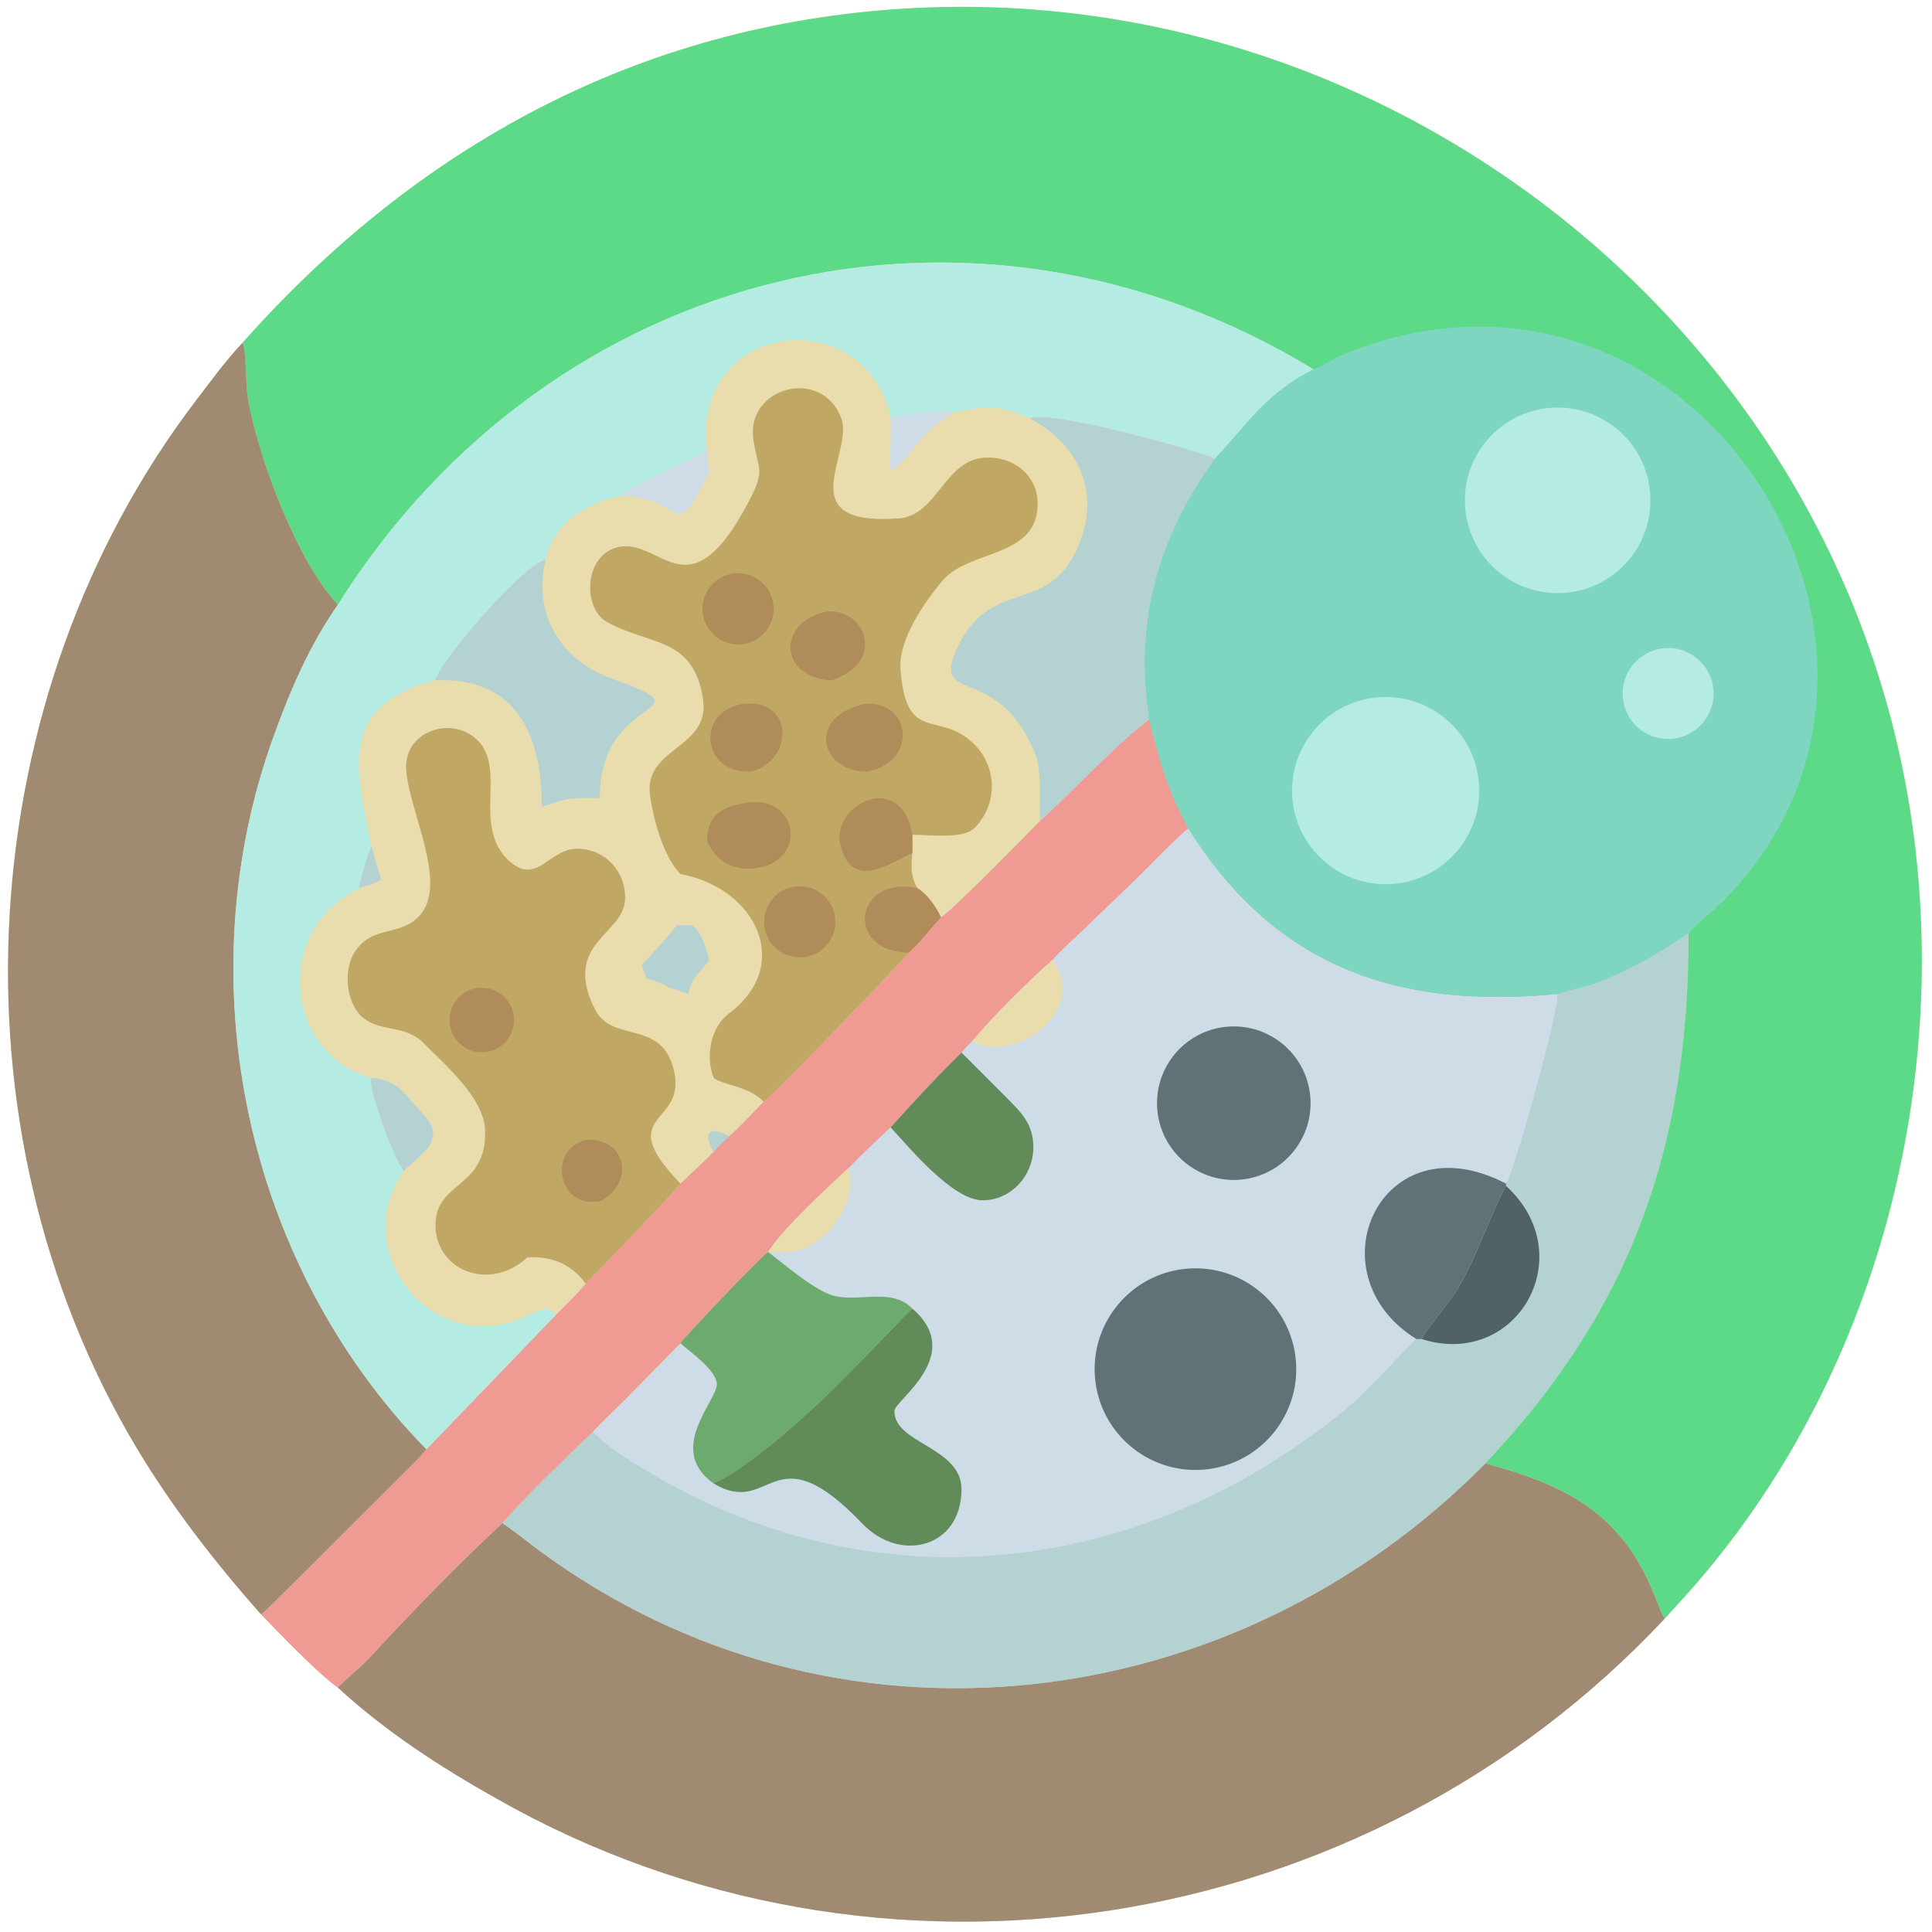 <?xml version="1.0" encoding="utf-8" ?><svg xmlns="http://www.w3.org/2000/svg" xmlns:xlink="http://www.w3.org/1999/xlink" width="1024" height="1024" viewBox="0 0 1024 1024"><path fill="#E9DDAE" transform="scale(2 2)" d="M64.261 90.847C110.446 38.833 169.301 6.498 240.021 2.263C367.31 -5.36 483.916 85.332 505.62 211.222C518.4 285.354 497.613 365.812 447.273 422.218L441.16 428.959C361.478 514.089 232.546 534.046 131.714 476.705C116.99 468.48 102.037 458.758 89.522 447.213C84.135 443.381 74.052 432.862 69.198 427.836C56.925 414 45.391 399.134 35.923 383.224C-14.613 298.297 -7.869 184.496 52.07 105.974C55.942 100.901 59.881 95.486 64.261 90.847Z"/><path fill="#CEDCE7" transform="scale(2 2)" d="M275.759 217.412C284.3 209.725 296.092 196.874 304.555 190.62C307.381 202.023 309.284 208.929 314.941 219.551C338.43 257.021 371.33 267.36 412.711 263.419C416.094 262.131 420.083 261.624 423.419 260.299C433.177 256.424 439.029 252.868 447.491 247.309C447.567 302.676 432.968 346.326 393.646 387.8L393.901 387.872C414.829 393.576 429.835 400.77 438.633 423.167C439.316 424.904 440.256 427.349 441.16 428.959C361.478 514.089 232.546 534.046 131.714 476.705C116.99 468.48 102.037 458.758 89.522 447.213C84.135 443.381 74.052 432.862 69.198 427.836C71.449 425.926 74.648 422.617 76.814 420.494L104.927 392.435C107.576 389.792 110.613 386.931 113.005 384.092L147.403 348.36C149.02 346.729 154.114 341.796 155.191 340.143C155.719 339.936 179.236 315.367 180.317 313.665C183.247 310.852 186.233 308.262 189.039 305.264C190.328 303.789 191.824 302.427 193.251 301.076C195.082 299.73 200.41 293.886 202.391 291.957C204.144 291.136 238.462 255.354 240.905 252.434C244.472 249.04 246.238 246.506 249.366 243.094C252.313 241.387 272.592 220.62 275.759 217.412Z"/><path fill="#A08B72" transform="scale(2 2)" d="M393.646 387.8L393.901 387.872C414.829 393.576 429.835 400.77 438.633 423.167C439.316 424.904 440.256 427.349 441.16 428.959C361.478 514.089 232.546 534.046 131.714 476.705C116.99 468.48 102.037 458.758 89.522 447.213C91.441 445.073 95.433 442.03 98.07 439.155C108.287 428.018 121.939 413.986 133.111 403.641C136.227 405.617 139.92 408.711 142.944 410.938C221.306 468.67 326.886 455.518 393.646 387.8Z"/><path fill="#B5D2D2" transform="scale(2 2)" d="M447.491 247.309C447.567 302.676 432.968 346.326 393.646 387.8C326.886 455.518 221.306 468.67 142.944 410.938C139.92 408.711 136.227 405.617 133.111 403.641C140.542 395.21 149.031 387.28 157.085 379.447C161.207 383.629 165.931 386.465 170.867 389.462C231.158 426.078 301.806 418.195 356.148 373.862C363.185 368.122 368.828 361.133 375.343 354.858C375.833 354.847 376.26 354.845 376.75 354.858C377.459 352.833 384.534 344.731 386.433 341.351C391.721 332.285 394.586 322.661 399.09 314.254C399.159 313.964 399.129 314.158 399.09 313.665C400.877 311.986 413.619 266.378 412.711 263.419C416.094 262.131 420.083 261.624 423.419 260.299C433.177 256.424 439.029 252.868 447.491 247.309Z"/><path fill="#516264" transform="scale(2 2)" d="M399.09 314.254C419.27 332.665 402.021 362.899 376.75 354.858C377.459 352.833 384.534 344.731 386.433 341.351C391.721 332.285 394.586 322.661 399.09 314.254Z"/><path fill="#EF9B93" transform="scale(2 2)" d="M275.759 217.412C284.3 209.725 296.092 196.874 304.555 190.62C307.381 202.023 309.284 208.929 314.941 219.551C312.665 221.1 303.412 230.685 300.806 233.212L286.994 246.48C284.4 248.956 281.25 251.735 278.929 254.39C272.567 259.984 263.194 269.281 257.604 275.966C256.659 276.918 255.633 277.89 254.809 278.937C248.894 284.693 241.452 292.7 236.027 298.766C232.148 302.392 228.607 305.687 224.919 309.502C219.739 314.316 207.237 325.779 203.576 331.788L203.576 331.788C201.349 333.319 182.456 353.183 180.317 355.973L165.411 371.162C162.663 373.91 159.725 376.617 157.085 379.447C149.031 387.28 140.542 395.21 133.111 403.641C121.939 413.986 108.287 428.018 98.07 439.155C95.433 442.03 91.441 445.073 89.522 447.213C84.135 443.381 74.052 432.862 69.198 427.836C71.449 425.926 74.648 422.617 76.814 420.494L104.927 392.435C107.576 389.792 110.613 386.931 113.005 384.092L147.403 348.36C149.02 346.729 154.114 341.796 155.191 340.143C155.719 339.936 179.236 315.367 180.317 313.665C183.247 310.852 186.233 308.262 189.039 305.264C190.328 303.789 191.824 302.427 193.251 301.076C195.082 299.73 200.41 293.886 202.391 291.957C204.144 291.136 238.462 255.354 240.905 252.434C244.472 249.04 246.238 246.506 249.366 243.094C252.313 241.387 272.592 220.62 275.759 217.412Z"/><path fill="#6CAA6D" transform="scale(2 2)" d="M180.317 355.973C182.456 353.183 201.349 333.319 203.576 331.788C207.92 335.151 214.843 341.054 219.737 342.985C226.664 345.717 235.994 340.788 241.781 346.8C240.405 347.931 238.295 350.287 236.908 351.687L225.091 363.832C217.437 371.725 199.041 388.91 189.039 393.078C176.297 383.955 190.423 370.873 189.964 366.643C189.552 362.849 183.013 358.402 180.317 355.973Z"/><path fill="#618B58" transform="scale(2 2)" d="M241.781 346.8C255.914 358.94 237.32 371.018 237.035 373.815C236.76 382.609 254.867 383.367 254.803 394.749C254.717 410.279 238.486 414.205 228.54 403.785C204.6 378.701 204.509 402.498 189.039 393.078C199.041 388.91 217.437 371.725 225.091 363.832L236.908 351.687C238.295 350.287 240.405 347.931 241.781 346.8Z"/><path fill="#607275" transform="scale(2 2)" d="M375.343 354.858C347.358 337.429 365.976 296.397 399.09 313.665C399.129 314.158 399.159 313.964 399.09 314.254C394.586 322.661 391.721 332.285 386.433 341.351C384.534 344.731 377.459 352.833 376.75 354.858C376.26 354.845 375.833 354.847 375.343 354.858Z"/><path fill="#618B58" transform="scale(2 2)" d="M254.809 278.937L265.898 290.042C270.259 294.487 273.951 297.491 273.849 304.326C273.741 311.595 267.921 318.12 260.377 318.087C252.632 318.054 241.614 304.867 236.027 298.766C241.452 292.7 248.894 284.693 254.809 278.937Z"/><path fill="#E9DDAE" transform="scale(2 2)" d="M257.604 275.966C263.194 269.281 272.567 259.984 278.929 254.39C288.511 267.356 269.66 282.401 257.604 275.966Z"/><path fill="#E9DDAE" transform="scale(2 2)" d="M224.919 309.502C227.459 317.632 220.282 328.7 212.172 331.193C209.405 332.044 206.385 331.628 203.576 331.788C207.237 325.779 219.739 314.316 224.919 309.502Z"/><path fill="#607275" transform="scale(2 2)" d="M313.298 336.354C327.954 334.414 341.399 344.745 343.298 359.406C345.196 374.068 334.825 387.483 320.159 389.339C305.552 391.187 292.204 380.868 290.313 366.267C288.423 351.666 298.703 338.287 313.298 336.354Z"/><path fill="#607275" transform="scale(2 2)" d="M324.888 272.118C336.069 270.97 346.063 279.106 347.206 290.288C348.348 301.47 340.206 311.459 329.023 312.596C317.85 313.731 307.87 305.597 306.728 294.424C305.586 283.251 313.715 273.266 324.888 272.118Z"/><path fill="#5DDA88" transform="scale(2 2)" d="M64.261 90.847C110.446 38.833 169.301 6.498 240.021 2.263C367.31 -5.36 483.916 85.332 505.62 211.222C518.4 285.354 497.613 365.812 447.273 422.218L441.16 428.959C440.256 427.349 439.316 424.904 438.633 423.167C429.835 400.77 414.829 393.576 393.901 387.872L393.646 387.8C432.968 346.326 447.567 302.676 447.491 247.309C439.029 252.868 433.177 256.424 423.419 260.299C420.083 261.624 416.094 262.131 412.711 263.419C371.33 267.36 338.43 257.021 314.941 219.551C309.284 208.929 307.381 202.023 304.555 190.62C300.494 164.647 306.898 142.368 321.941 121.551C330.668 112.227 335.412 104.234 348.076 97.869C257.99 43.065 146.253 69.983 89.522 160.28C78.452 148.248 68.175 120.589 65.634 105.154C65.072 101.74 65.349 92.964 64.261 90.847Z"/><path fill="#7FD6C0" transform="scale(2 2)" d="M348.076 97.869C350.497 97.166 353.155 95.111 355.548 94.125C447.911 55.799 521.998 172.109 457.055 238.387C454.173 241.329 450.098 244.386 447.491 247.309C439.029 252.868 433.177 256.424 423.419 260.299C420.083 261.624 416.094 262.131 412.711 263.419C371.33 267.36 338.43 257.021 314.941 219.551C309.284 208.929 307.381 202.023 304.555 190.62C300.494 164.647 306.898 142.368 321.941 121.551C330.668 112.227 335.412 104.234 348.076 97.869Z"/><path fill="#B4EBE3" transform="scale(2 2)" d="M364.424 184.877C378.061 183.335 390.358 193.16 391.864 206.801C393.37 220.441 383.513 232.713 369.868 234.183C356.275 235.648 344.059 225.835 342.558 212.245C341.058 198.655 350.838 186.414 364.424 184.877Z"/><path fill="#B4EBE3" transform="scale(2 2)" d="M411.199 108.059C424.759 107.177 436.463 117.46 437.334 131.02C438.206 144.58 427.913 156.276 414.353 157.137C400.807 157.997 389.126 147.719 388.256 134.174C387.386 120.628 397.655 108.94 411.199 108.059Z"/><path fill="#B4EBE3" transform="scale(2 2)" d="M440.296 171.869C446.826 170.899 452.922 175.363 453.967 181.882C455.012 188.4 450.619 194.546 444.113 195.667C439.837 196.403 435.495 194.784 432.745 191.428C429.995 188.072 429.262 183.497 430.824 179.45C432.387 175.402 436.005 172.507 440.296 171.869Z"/><path fill="#A08B72" transform="scale(2 2)" d="M69.198 427.836C56.925 414 45.391 399.134 35.923 383.224C-14.613 298.297 -7.869 184.496 52.07 105.974C55.942 100.901 59.881 95.486 64.261 90.847C65.349 92.964 65.072 101.74 65.634 105.154C68.175 120.589 78.452 148.248 89.522 160.28C81.977 171.141 76.924 182.913 72.468 195.259C49.187 259.764 64.843 334.801 113.005 384.092C110.613 386.931 107.576 389.792 104.927 392.435L76.814 420.494C74.648 422.617 71.449 425.926 69.198 427.836Z"/><path fill="#B4EBE3" transform="scale(2 2)" d="M89.522 160.28C146.253 69.983 257.99 43.065 348.076 97.869C335.412 104.234 330.668 112.227 321.941 121.551C318.159 119.589 278.067 108.379 272.893 110.884C265.347 107.164 260.509 107.761 252.766 109.283C250.042 108.231 239.147 109.938 236.027 110.884C229.845 79.842 183.158 84.49 187.367 119.322C186.389 120.648 168.526 128.052 164.355 131.505C155.296 133.174 146.647 138.743 144.616 148.273C139.357 149.183 118.298 172.885 115.233 180.301C89.243 187.275 94.351 203.876 98.434 224.28C96.854 227.761 96.157 231.297 95.154 234.993L95.307 235.377C71.391 246.87 76.381 280.06 98.434 285.619C97.355 288.294 104.806 308.111 107.055 310.318C93.768 328.839 109.691 354.473 132.05 351.174C136.511 350.516 140.337 348.031 144.616 346.8C145.766 347.232 146.491 347.504 147.403 348.36L113.005 384.092C64.843 334.801 49.187 259.764 72.468 195.259C76.924 182.913 81.977 171.141 89.522 160.28Z"/><path fill="#C0A764" transform="scale(2 2)" d="M180.317 231.613C175.884 227.15 173.16 217.24 172.305 211.017C170.33 197.986 188.25 198.568 186.315 185.342C183.857 168.542 171.969 171.157 160.694 164.733C154.664 161.298 154.61 147.992 162.988 145.227C174.861 141.308 181.998 164.169 198.391 132.975C203.093 124.029 200.784 124.744 199.62 116.243C197.763 102.692 217.609 97.144 222.88 110.659C226.587 119.957 208.726 139.496 238.159 137.388C248.382 136.655 250.199 122.003 260.912 121.283C268.15 120.797 274.879 125.622 274.986 133.258C275.181 147.995 257.021 145.438 249.779 153.858C244.879 159.824 238.044 169.425 238.65 177.452C240.147 197.272 248.696 188.217 257.869 196.935C264.276 203.026 264.554 212.905 258.4 219.291C255.282 222.553 246.308 221.196 241.781 221.218C241.789 222.724 241.849 224.604 241.781 226.078C241.473 229.733 241.236 231.982 243.093 235.377C245.692 236.844 248.138 240.439 249.366 243.094C246.238 246.506 244.472 249.04 240.905 252.434C238.462 255.354 204.144 291.136 202.391 291.957C198.122 287.63 192.065 287.834 189.137 285.645C186.924 280.079 188.263 272.264 193.152 268.613C210.236 255.857 200.567 235.446 180.317 231.613Z"/><path fill="#AF8C59" transform="scale(2 2)" d="M241.781 226.078C237.143 227.782 225.801 236.972 222.736 223.869C220.218 213.11 238.93 203.872 241.781 221.218C241.789 222.724 241.849 224.604 241.781 226.078Z"/><path fill="#AF8C59" transform="scale(2 2)" d="M240.905 252.434C223.638 252.374 226.459 231.802 243.093 235.377C245.692 236.844 248.138 240.439 249.366 243.094C246.238 246.506 244.472 249.04 240.905 252.434Z"/><path fill="#AF8C59" transform="scale(2 2)" d="M199.079 212.6L199.415 212.575C212.247 211.739 214.01 229.965 198.075 230.23C192.837 230.005 189.8 227.583 187.367 223.055C187.431 215.189 192.108 213.502 199.079 212.6Z"/><path fill="#AF8C59" transform="scale(2 2)" d="M229.088 186.551C241.436 185.478 243.455 201.768 229.915 204.48C217.544 204.701 213.477 190.075 229.088 186.551Z"/><path fill="#AF8C59" transform="scale(2 2)" d="M195.021 151.933C200.131 151.62 204.556 155.441 204.992 160.542C205.428 165.642 201.714 170.158 196.625 170.716C193.223 171.089 189.886 169.589 187.907 166.797C185.927 164.006 185.616 160.361 187.093 157.274C188.571 154.187 191.605 152.143 195.021 151.933Z"/><path fill="#AF8C59" transform="scale(2 2)" d="M210.012 235.074C213.331 234.381 216.767 235.524 219.01 238.069C221.252 240.613 221.955 244.165 220.851 247.371C219.746 250.578 217.005 252.944 213.671 253.567C208.592 254.517 203.694 251.201 202.691 246.132C201.688 241.062 204.953 236.13 210.012 235.074Z"/><path fill="#AF8C59" transform="scale(2 2)" d="M219.129 162.047C229.351 161.099 235 175.477 220.374 180.301C206.608 179.68 205.546 165.035 219.129 162.047Z"/><path fill="#AF8C59" transform="scale(2 2)" d="M196.735 186.551C210.589 184.885 210.37 201.55 199.079 204.48C185.895 205.131 184.352 188.636 196.735 186.551Z"/><path fill="#C0A764" transform="scale(2 2)" d="M139.761 333.205C129.945 342.334 115.99 336.843 115.428 325.425C114.805 312.753 129.223 315.359 128.553 299.373C128.206 291.093 118.195 282.361 112.182 276.368C107.207 271.41 101.169 273.732 96.104 269.612C91.537 265.773 90.781 256.228 94.507 251.579C99.219 245.248 106.132 248.105 111.108 242.743C119.022 234.216 108.286 214.892 107.634 203.863C107.03 193.655 119.932 189.46 126.634 196.269C134.256 204.012 125.181 218.678 134.643 227.894C142.279 235.155 145.456 224.661 153.283 224.912C160.507 225.143 165.898 231.051 165.657 238.216C165.463 247.721 148.883 249.802 157.604 267.356C162.213 276.635 174.914 270.006 178.43 283.043C182.746 298.541 161.738 294.404 180.317 313.665C179.236 315.367 155.719 339.936 155.191 340.143C151.307 334.891 146.154 332.871 139.761 333.205Z"/><path fill="#AF8C59" transform="scale(2 2)" d="M126.655 261.828C131.356 261.259 135.624 264.621 136.172 269.325C136.72 274.029 133.338 278.281 128.632 278.808C123.956 279.331 119.736 275.976 119.192 271.302C118.647 266.628 121.983 262.393 126.655 261.828Z"/><path fill="#AF8C59" transform="scale(2 2)" d="M155.191 302.071C165.741 301.266 168.627 313.335 158.978 318.35C147.948 320.363 144.88 305.007 155.191 302.071Z"/><path fill="#B5D2D2" transform="scale(2 2)" d="M272.893 110.884C278.067 108.379 318.159 119.589 321.941 121.551C306.898 142.368 300.494 164.647 304.555 190.62C296.092 196.874 284.3 209.725 275.759 217.412C275.067 215.794 276.526 205.199 274.269 199.629C264.18 174.734 245.787 187.716 254.134 170.724C263.32 152.979 277.434 163.093 285.491 145.326C292.022 130.924 285.973 117.75 272.893 110.884Z"/><path fill="#B5D2D2" transform="scale(2 2)" d="M144.616 148.273C141.084 162.831 148.648 174.92 161.932 179.75C189.637 189.824 158.716 182.941 158.978 211.539C151.282 211.334 150.718 211.443 143.546 213.836C143.764 194.858 136.633 179.205 115.233 180.301C118.298 172.885 139.357 149.183 144.616 148.273Z"/><path fill="#B5D2D2" transform="scale(2 2)" d="M98.434 285.619C105.923 286.42 106.952 289.825 112.161 295.289C118.795 302.247 111.248 305.905 107.055 310.318C104.806 308.111 97.355 288.294 98.434 285.619Z"/><path fill="#CEDCE7" transform="scale(2 2)" d="M187.367 119.322C187.458 121.377 187.669 122.949 187.952 124.995C177.956 145.654 181.718 131.235 164.355 131.505C168.526 128.052 186.389 120.648 187.367 119.322Z"/><path fill="#CEDCE7" transform="scale(2 2)" d="M236.027 110.884C239.147 109.938 250.042 108.231 252.766 109.283C242.836 115.259 242.412 120.321 236.027 124.995C235.607 120.245 236.326 115.77 236.027 110.884Z"/><path fill="#B5D2D2" transform="scale(2 2)" d="M95.307 235.377L95.154 234.993C96.157 231.297 96.854 227.761 98.434 224.28C99.281 227.378 100.049 230.128 101.074 233.172C98.9 234.145 97.576 234.656 95.307 235.377Z"/><path fill="#B5D2D2" transform="scale(2 2)" d="M189.039 305.264C186.372 300.473 187.625 298.127 193.251 301.076C191.824 302.427 190.328 303.789 189.039 305.264Z"/><path fill="#B5D2D2" transform="scale(2 2)" d="M182.386 245.188C185.339 244.452 187.43 252.357 187.952 254.39C185.251 258.334 183.751 258.036 182.386 263.419C181.054 262.814 179.011 262.249 177.57 261.823C175.11 260.44 173.98 260.175 171.327 259.275C170.783 258.118 170.497 256.937 170.144 255.707C173.489 251.872 176.03 249.575 179.35 245.188L182.386 245.188Z"/></svg>